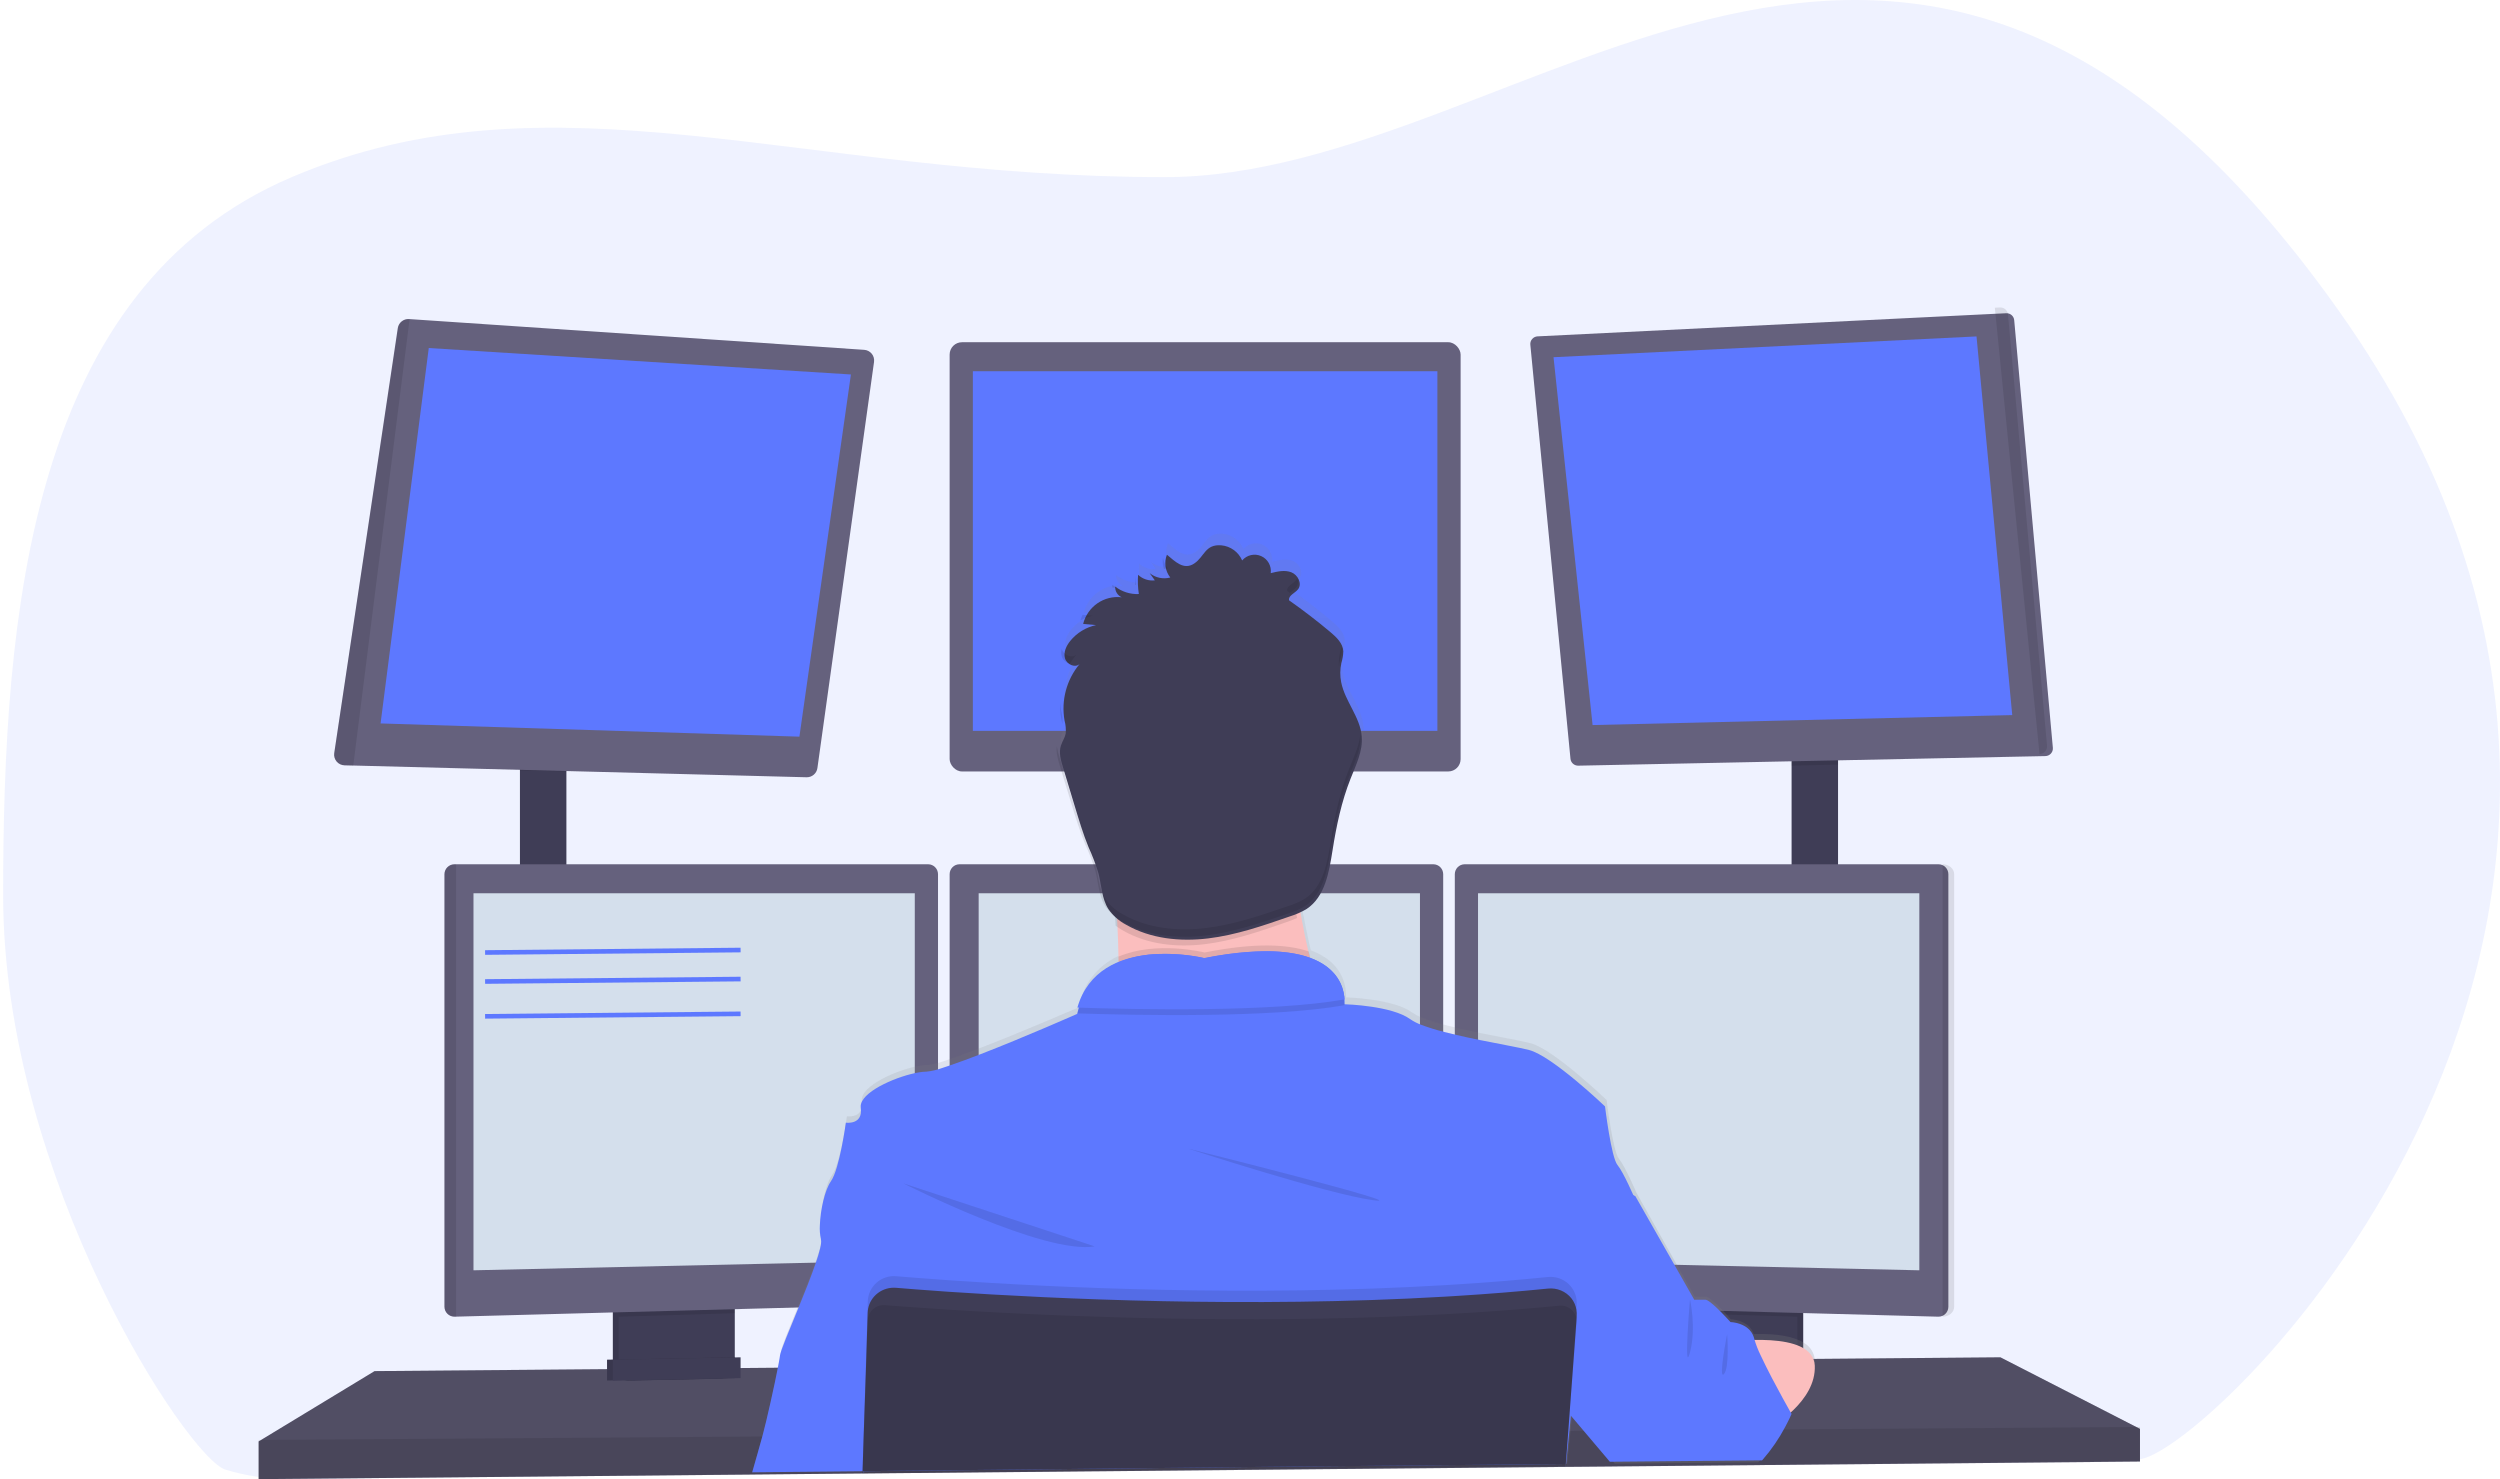 <svg height="255" viewBox="0 0 431 255" width="431" xmlns="http://www.w3.org/2000/svg" xmlns:xlink="http://www.w3.org/1999/xlink"><linearGradient id="a" x1="49.992%" x2="49.992%" y1="100%" y2="-.078%"><stop offset="0" stop-color="#808080" stop-opacity=".25"/><stop offset=".54" stop-color="#808080" stop-opacity=".12"/><stop offset="1" stop-color="#808080" stop-opacity=".1"/></linearGradient><g fill="none" fill-rule="evenodd" transform="translate(.542)"><g fill-rule="nonzero"><path d="m368.114 251.582-65.023.707h-.686l-5.574.06-4.768.051-14.621.159h-.592l-7.443.081h-.227l-45.879.497-40.952.429-4.764.051-29.585.321h-.034l-19.188.206h-.206l-60.671.656-18.15.2c-3.873.041-7.73-.511-11.435-1.639-6.448-1.947-38.316-50.238-38.316-99.028 0-48.79 4.705-104.627 49.751-123.796 45.047-19.169 87.618 0 150.493 0s127.89-82.142 202.41 23.022c74.52 105.164-23.074 197.906-34.54 198.025z" fill="#5d78ff" opacity=".1"/><path d="m89.095 131h8.009v25h-8.009z" fill="#3f3d56"/><path d="m308.328 130h8.009v26h-8.009z" fill="#3f3d56"/><path d="m368.392 246.34v5.629l-65.092.606-.694.013-24.739.229-.591.009-7.519.065h-.223l-45.837.429-75.242.706h-.064l-19.131.182-.206.004-85.007.788v-6.495l19.988-12.124 40.104-.338.857-.004.283-.004.857-.013 19.255-.16.861-.004.274-.004.857-.004 6.174-.052.163-.004 15.232-.13h.124l118.855-1.013 2.909-.022h.291l2.219-.022 16.132-.134.857-.013.793-.009h.411l5.017-.039.994-.013 1.333-.009 4.177-.039 6.628-.056.857-.009 1.491-.009h.279l32.01-.277z" fill="#65617d"/><path d="m368.392 246.34v5.629l-65.092.606-.694.013-24.739.229-.591.009-7.519.065h-.223l-45.837.429-75.242.706h-.064l-19.131.182-.206.004-85.007.788v-6.495l19.988-12.124 40.104-.338.857-.004.283-.004.857-.013 19.255-.16.861-.004.274-.004.857-.004 6.174-.052.163-.004 15.232-.13h.124l118.855-1.013 2.909-.022h.291l2.219-.022 16.132-.134.857-.013.793-.009h.411l5.017-.039.994-.013 1.333-.009 4.177-.039 6.628-.056.857-.009 1.491-.009h.279l32.01-.277z" fill="#000" opacity=".2"/><path d="m125.133 225v10.148c0.0.981-.578 1.875-1.486 2.296-.331.157-.693.242-1.061.249l-14.813.307c-.396.009-.788-.072-1.146-.236-.924-.414-1.516-1.316-1.515-2.308v-10.455z" fill="#3f3d56"/><path d="m125.133 225v10.148c0.0.981-.578 1.875-1.486 2.296-.331.157-.693.242-1.061.249l-14.813.307c-.396.009-.788-.072-1.146-.236-.924-.414-1.516-1.316-1.515-2.308v-10.455z" fill="#000" opacity=".1"/><path d="m126.134 225v10.148c0.0.981-.578 1.875-1.486 2.296-.331.157-.693.242-1.061.249l-14.813.307c-.396.009-.788-.072-1.146-.236-.924-.414-1.516-1.316-1.515-2.308v-10.455z" fill="#3f3d56"/><path d="m290.309 225h20.021v13h-20.021z" fill="#3f3d56"/><path d="m290.309 225h20.021v13h-20.021z" fill="#000" opacity=".1"/><path d="m289.308 225h20.021v13h-20.021z" fill="#3f3d56"/><path d="m97.103 131v2l-8.009-.171v-1.829z" fill="#000" opacity=".1"/><path d="m150.142 62.391-9.763 70.024c-.128.926-.933 1.608-1.869 1.585l-78.171-2.024-1.484-.038c-.523-.012-1.015-.246-1.355-.643-.339-.397-.494-.919-.424-1.436l10.96-73.304c.146-.941.99-1.614 1.941-1.55l78.453 5.303c.512.03.988.272 1.313.667.325.396.469.909.398 1.416z" fill="#65617d"/><path d="m73.377 60-8.308 64.72 72.207 2.28 8.88-62.441z" fill="#5d78ff"/><rect fill="#65617d" height="74" rx="2.132" width="88.094" x="163.174" y="59"/><path d="m167.178 64h80.085v62h-80.085z" fill="#5d78ff"/><path d="m316.337 130v1.813l-8.009.187v-2z" fill="#000" opacity=".1"/><path d="m353.373 128.949c.024.357-.101.709-.344.973-.244.264-.585.418-.946.427l-80.529 1.652c-.694.014-1.281-.505-1.346-1.191l-6.921-71.384c-.035-.358.08-.714.318-.986s.577-.435.939-.452l79.918-3.943.86-.043c.711-.037 1.324.491 1.385 1.195z" fill="#65617d"/><path d="m267.284 61.582 72.925-3.582 6.159 65.282-72.349 1.718z" fill="#5d78ff"/><path d="m352.372 128.588c.024.36-.102.715-.348.981-.246.266-.591.422-.956.431l-7.703-76.955.869-.043c.718-.037 1.337.496 1.4 1.205z" fill="#000" opacity=".1"/><path d="m70.075 55.005-9.714 76.995-1.493-.038c-.526-.012-1.022-.246-1.363-.643-.342-.397-.497-.919-.427-1.437l11.031-73.322c.146-.948 1.003-1.626 1.967-1.555z" fill="#000" opacity=".1"/><path d="m89.095 149h8.009v7h-8.009z" fill="#000" opacity=".1"/><path d="m126.134 224v2.393l-20.021.607v-3z" fill="#000" opacity=".1"/><path d="m161.171 150.7v72.404c-.011.918-.733 1.666-1.642 1.7l-81.742 2.195h-.021c-.926-.012-1.673-.766-1.685-1.7v-74.599c.012-.934.759-1.689 1.685-1.7h81.721c.926.012 1.673.766 1.685 1.7z" fill="#65617d"/><path d="m78.083 149v78h-.025c-1.086-.012-1.964-.766-1.977-1.7v-74.599c.013-.934.891-1.689 1.977-1.7z" fill="#000" opacity=".1"/><path d="m81.086 154h76.081v63.292l-76.081 1.708z" fill="#d4dfec"/><path d="m308.328 149h8.009v7h-8.009z" fill="#000" opacity=".1"/><path d="m309.329 224v3l-20.021-.59v-2.41z" fill="#000" opacity=".1"/><path d="m335.357 150.7v74.599c-.012.943-.772 1.7-1.706 1.7l-81.743-2.195c-.909-.034-1.631-.782-1.642-1.7v-72.404c.011-.934.759-1.689 1.684-1.7h81.705c.932.002 1.69.759 1.701 1.7z" fill="#65617d"/><path d="m336.358 150.7v74.599c-.014.943-.906 1.7-2.002 1.7v-78c1.096 0 1.988.758 2.002 1.7z" fill="#000" opacity=".1"/><path d="m330.351 154h-76.081v63.292l76.081 1.708z" fill="#d4dfec"/><path d="m248.264 150.7v72.404c-.011.918-.733 1.666-1.642 1.7l-81.742 2.195c-.934 0-1.694-.758-1.706-1.7v-74.599c.011-.934.759-1.689 1.685-1.7h81.721c.926.012 1.673.766 1.685 1.7z" fill="#65617d"/><path d="m168.179 154h76.081v63.292l-76.081 1.708z" fill="#d4dfec"/><path d="m368.392 246v5.85l-65.092.63-.694.013-24.739.238-.591.009-7.519.068h-.223l-45.837.446-75.242.734h-.064l-19.131.189-.206.004-85.007.819v-6.75l86.768-.599h.206l17.563-.126h.081l121.289-.842h.124l.073-.004h.201l2.052-.013h.626l31.916-.225 1.885-.009.42-.004z" fill="#000" opacity=".1"/><ellipse cx="207.22" cy="134" fill="#fbbebe" rx="22.023" ry="22"/><path d="m129.137 253.85c0-.047.026-.099.043-.15.428-1.541 1.19-4.146 1.759-6.228.073-.258.141-.511.205-.751.629-2.348 1.853-7.846 2.533-11.275.24-1.206.428-2.146.466-2.618.086-.725 1.374-3.828 2.833-7.395 1.023-2.506 2.14-5.245 2.957-7.554.535-1.372.954-2.786 1.254-4.228.064-.301.064-.613 0-.914-.128-.491-.197-.995-.205-1.502-.098-2.661.693-6.867 1.917-8.631 1.498-2.146 2.568-10.155 2.568-10.155s2.217.322 2.568-1.515c.037-.198.051-.4.043-.601-.001-.16-.014-.319-.039-.476-.381-2.678 6.299-5.528 10.056-6.142.424-.073.853-.113 1.284-.12.913-.1 1.81-.307 2.675-.618.399-.123.827-.266 1.284-.429 1.575-.532 3.458-1.236 5.456-2.009 7.515-2.923 16.612-6.867 16.612-6.867.064-.305.137-.597.218-.884.912-3.67 3.509-6.686 6.997-8.125 0-.283 0-.571 0-.858 0-1.481-.064-3.004-.128-4.524 0-.296-.026-.592-.043-.888 0-.086 0-.176 0-.262 0-.086 0-.15 0-.223 0-.3-.03-.601-.047-.897l-.077-.06c-.657-.498-1.222-1.108-1.669-1.803-.249-.406-.452-.838-.608-1.288-.535-1.455-.659-3.077-1.018-4.614l-.077-.318c-.468-1.55-1.04-3.067-1.712-4.541-.946-2.326-1.673-4.721-2.396-7.146-.439-1.468-.883-2.939-1.331-4.412l-.676-2.249c-.128-.429-.257-.858-.355-1.288-.048-.198-.085-.399-.111-.601-.12-.659-.085-1.336.103-1.979.166-.439.355-.868.565-1.288.09-.19.161-.389.214-.592.014-.045.025-.091.034-.137.03-.153.046-.308.047-.464-.015-.563-.089-1.123-.223-1.67-.003-.007-.003-.015 0-.021-.005-.039-.012-.078-.021-.116-.077-.426-.128-.856-.154-1.288-.151-2.324.365-4.643 1.485-6.682l.081-.155c.236-.415.499-.813.787-1.193.133-.18.27-.352.428-.524-.599.575-1.583.322-2.14-.296-.092-.097-.171-.205-.235-.322-.037-.062-.07-.127-.098-.193-.021-.052-.039-.107-.056-.163-.3-1.052.223-2.172.907-3.026.674-.832 1.51-1.518 2.456-2.017.055-.033.112-.063.171-.09.363-.183.741-.335 1.13-.455.229-.076.462-.139.698-.189l-1.588-.146-.642-.06c.654-2.601 2.896-4.488 5.563-4.682h.462c.225.003.449.022.672.056-.729-.32-1.181-1.062-1.134-1.858 1.121.88 2.51 1.344 3.933 1.313h.163c-.074-.465-.123-.933-.145-1.403-.043-.637-.043-1.277 0-1.914.776.738 1.839 1.094 2.901.97l-.89-1.245c.793.635 1.795.949 2.807.88l.205-.021c.172-.018.343-.051.509-.099h.039c-.081-.103-.154-.21-.227-.322l-.026-.052c-.178-.281-.322-.582-.428-.897-.043-.122-.077-.247-.103-.373-.187-.78-.119-1.6.193-2.339 1.382 1.159 2.897 2.743 4.707 1.545s1.87-3.395 4.707-3.172c1.588.15 2.968 1.157 3.599 2.627.821-.93 2.141-1.232 3.282-.751 1.122.533 1.787 1.718 1.66 2.957 1.177-.296 2.444-.588 3.573-.142 1.13.446 1.857 1.893 1.215 2.858-.017.03-.038.059-.06.086-.526.682-1.69 1.056-1.566 1.914l.18.129.556.403c2.182 1.579 4.308 3.239 6.376 4.979 1.061.893 2.191 1.966 2.264 3.361.013.342-.022.684-.103 1.017-.068.335-.163.67-.235 1.004-.183.853-.232 1.729-.145 2.597.03.253.068.502.116.755.655 3.318 3.299 6.056 3.56 9.442v.24c.016.362.006.725-.03 1.086-.197 2.06-1.147 4.039-1.917 6.009-.047.12-.094.24-.137.361-1.485 3.863-2.341 7.979-2.996 12.086-.211 1.457-.497 2.903-.856 4.331-.39 1.634-1.134 3.162-2.178 4.476-.417.494-.901.928-1.438 1.288-.361.232-.74.434-1.134.605v.026c.047.262.086.524.133.785.026.137.047.275.073.429-.002.008-.002.017 0 .026.359 2.03.77 4.017 1.202 5.906l.218.94c5.392 1.953 6.03 5.953 6.068 7.485.015.204.015.409 0 .614 0 0 8.131.215 11.34 2.575.6.408 1.248.74 1.93.987 1.294.49 2.616.905 3.958 1.24.689.18 1.408.356 2.14.528 1.284.296 2.645.584 3.958.858 3.505.708 6.804 1.288 8.477 1.717 3.993 1.013 13.125 9.794 13.125 9.794s1.07 8.858 2.14 10.15c1.07 1.292 2.996 5.833 2.996 5.833l7.078 12.622 2.996 5.309h1.926c.265 0 .787.378 1.374.901.509.455 1.074 1.021 1.571 1.536l.822.88.514.571s3.111.077 3.954 2.545c2.533-.073 5.644.094 7.823 1.073.297.131.583.286.856.464.903.525 1.545 1.406 1.767 2.429.044.203.069.41.077.618v.73c-.154 3.249-2.264 5.953-4.202 7.773l.137.245s-.064.155-.188.429c-.034.082-.077.172-.124.275-.252.541-.655 1.352-1.181 2.3-1.117 2.053-2.493 3.953-4.095 5.652l-.124.129-24.709.227-.073-.086-4.793-5.734-2.384-2.85-.073-.09-.068.682-.231 2.275-.556 5.498-.03.275v.073l-.064.635.047-.635h-.124l-45.789.429-75.154.833v.361h-.06v-.361l-19.15.206z" fill="url(#a)"/><path d="m229.244 178.735s-42.858 5.097-38.766 0c1.482-1.843 1.891-7.306 1.809-13.528-.026-1.89-.095-3.848-.194-5.798-.474-9.345-1.615-18.477-1.615-18.477s37.474-17.415 33.167-3.61c-1.723 5.577-1.159 13.409.151 20.762.383 2.145.827 4.248 1.292 6.244 1.135 4.869 2.523 9.678 4.157 14.408z" fill="#fbbebe"/><path d="m229.244 178.694s-42.858 5.189-38.766 0c1.482-1.877 1.891-7.437 1.809-13.772 6.534-2.802 14.847-.713 14.847-.713 8.753-1.751 14.365-1.41 17.953-.182 1.135 4.957 2.523 9.852 4.157 14.667z" fill="#000" opacity=".1"/><path d="m148.346 254v-.361l75.116-.82 45.766-.429h.128l-.047.635.064-.635h.081v-.073l.586-5.773.222-2.185.068-.682.06-.571 2.643-8.845 2.643-8.833 2.224-7.438 3.396-11.365s-1.925-4.506-2.994-5.794c-1.069-1.288-2.139-10.086-2.139-10.086s-9.128-8.725-13.118-9.73c-1.672-.429-4.974-1-8.482-1.717-1.313-.266-2.66-.549-3.956-.858-.731-.167-1.45-.343-2.139-.519-1.34-.336-2.661-.746-3.956-1.227-.679-.248-1.326-.578-1.925-.983-3.144-2.313-11.022-2.575-11.326-2.575-.001-.01-.001-.02 0-.03v-.039c.011-.18.011-.361 0-.541 0-.172 0-.373-.038-.601 0-.069 0-.142-.03-.215-.021-.155-.047-.318-.086-.489-.013-.077-.03-.153-.051-.227-.124-.517-.303-1.019-.535-1.498-.03-.069-.068-.142-.103-.21-.21-.396-.453-.774-.727-1.129-.056-.073-.115-.15-.18-.223-.35-.415-.74-.794-1.163-1.133-.115-.09-.235-.185-.359-.27-.069-.056-.142-.108-.218-.155l-.381-.249-.355-.206c-.312-.172-.642-.339-1.001-.498-.111-.052-.231-.099-.351-.146s-.308-.12-.466-.18h-.026l-.321-.129c-.244-.082-.492-.155-.753-.227l-.398-.103-.428-.099-.428-.09c-.428-.086-.885-.163-1.364-.223l-.488-.06-.5-.052-.518-.043-.736-.043-.855-.03c-3.773 0-7.535.401-11.223 1.197-2.562-.572-5.187-.814-7.81-.721h-.372l-.428.026h-.274l-.552.052c-.184 0-.372.039-.556.064s-.376.047-.56.077l-.282.047c-.278.047-.56.099-.855.159-.094.017-.188.039-.282.064-.372.082-.744.18-1.112.292-.184.052-.368.112-.552.176-.094.026-.184.06-.274.094l-.274.099-.269.107-.321.129c-.163.069-.321.142-.479.219-.09.039-.18.082-.265.129-.086.047-.175.086-.257.133-.967.501-1.861 1.134-2.656 1.88l-.218.21-.214.219c-.073.073-.141.15-.21.227-.279.306-.539.628-.778.966-.068.09-.133.18-.197.275-.271.402-.517.82-.736 1.253-.056.103-.107.21-.158.313-.349.725-.635 1.479-.855 2.253-.08.286-.153.572-.218.858 0 0-9.055 4.009-16.566 6.91-1.997.773-3.879 1.472-5.453 2-.458.155-.885.296-1.283.429-.863.313-1.761.521-2.673.618-.43.007-.859.047-1.283.12-3.452.562-9.367 3.004-10.013 5.455-.052.196-.067.4-.043.601v.047c.428 3.004-2.566 2.575-2.566 2.575s-1.069 7.94-2.566 10.086c-1.082 1.545-1.822 4.991-1.916 7.592-.054.81.01 1.624.188 2.416v.06c.171.575-.24 2.146-.937 4.159-.757 2.21-1.861 4.957-2.921 7.549-1.6 3.914-3.105 7.468-3.199 8.249-.038.348-.15.97-.304 1.773-.624 3.27-2.01 9.498-2.695 12.017-.509 1.88-1.249 4.455-1.758 6.223 0 .052-.03.103-.043.15l19.175-.189v.361h.06z" fill="#5d78ff"/><path d="m155.165 204s24.297 12.344 33.035 10.879z" fill="#000" opacity=".1"/><path d="m204.217 198s23.984 7.83 31.978 8.917c7.995 1.087-31.978-8.917-31.978-8.917z" fill="#000" opacity=".1"/><path d="m231.246 173.298c-12.457 2.229-35.911 1.749-46.049 1.411 3.716-12.941 21.835-8.541 21.835-8.541 22.427-4.35 24.146 4.675 24.214 7.13z" fill="#000" opacity=".1"/><path d="m231.246 172.298c-12.457 2.229-35.911 1.749-46.049 1.411 3.716-12.941 21.835-8.541 21.835-8.541 22.427-4.35 24.146 4.675 24.214 7.13z" fill="#5d78ff"/><path d="m297.316 231.37s14.719-2.18 15.008 4.049c.289 6.229-7.506 10.581-7.506 10.581z" fill="#fbbebe"/><path d="m223.072 158.261c-.624.281-1.262.529-1.911.744-4.577 1.591-9.193 3.195-14.012 3.776-4.819.582-9.877.068-14.08-2.352-.441-.251-.867-.53-1.274-.834-.467-9.408-1.592-18.603-1.592-18.603s36.941-17.534 32.695-3.635c-1.69 5.615-1.117 13.501.174 20.904z" fill="#000" opacity=".1"/><path d="m197.665 98.816.887 1.238c-1.058.123-2.116-.23-2.891-.964-.08 1.109-.035 2.223.136 3.321-1.468.071-2.913-.385-4.077-1.286-.047.792.403 1.529 1.126 1.847-3.05-.366-5.897 1.598-6.653 4.59l2.226.206c-1.75.375-3.32 1.338-4.452 2.73-.682.857-1.203 1.954-.904 3s1.74 1.714 2.525.969c-2.259 2.71-3.212 6.285-2.601 9.766.202.733.269 1.497.196 2.254-.141.707-.584 1.32-.806 2.01-.426 1.251-.021 2.61.358 3.857l2 6.608c.725 2.387 1.446 4.778 2.392 7.088.67 1.46 1.24 2.965 1.706 4.504.537 2.074.559 4.345 1.706 6.158.786 1.141 1.837 2.072 3.062 2.713 4.218 2.426 9.314 2.94 14.142 2.357 4.828-.583 9.459-2.19 14.052-3.784 1.02-.309 2-.741 2.917-1.286 3.177-2.091 3.885-6.368 4.478-10.135.661-4.2 1.544-8.391 3.109-12.342.93-2.353 2.132-4.74 1.928-7.259-.26-3.347-2.896-6.06-3.548-9.351-.218-1.1-.208-2.234.03-3.33.202-.653.316-1.331.337-2.014-.072-1.38-1.198-2.443-2.256-3.33-2.294-1.926-4.663-3.745-7.105-5.46-.124-.857 1.036-1.226 1.561-1.903.742-.956-.026-2.473-1.151-2.918-1.126-.446-2.388-.154-3.561.141.157-1.239-.514-2.434-1.651-2.939-1.136-.505-2.468-.201-3.275.749-.634-1.462-2.011-2.46-3.591-2.606-2.827-.223-2.883 1.95-4.691 3.145-1.808 1.196-3.301-.381-4.691-1.53-.52 1.321-.299 2.821.58 3.934-1.234.328-2.55.049-3.548-.75z" fill="#3f3d56"/><path d="m308.328 243.75s-.384.912-1.093 2.232c-1.072 2.032-2.376 3.933-3.888 5.665l-.117.125h-.7l-24.943.228h-.596l-.073-.086-4.838-5.716-1.823-2.155-.073-.09-.156-.181-.086-.103-.112-.133-3.547-4.189 1.296-5.377 2.207-9.058.056-.219.432-1.721.307-1.29 1.028-4.207 3.525-14.474 6.264 3.226 6.605 11.613 3.547 6.237h1.944c.367 0 1.21.705 2.056 1.518.302.288.605.594.864.86.769.791 1.378 1.471 1.378 1.471s3.149.069 3.996 2.538c.044.119.08.242.108.366.281.97.647 1.915 1.093 2.822.557 1.209 1.257 2.581 1.966 3.953 1.318 2.516 2.657 4.912 3.149 5.781l.06.108z" fill="#5d78ff"/><path d="m271.277 224.952-.043.608v.043l-.073.979-.57 7.876-.69 9.488-.197 2.672-.428 5.719v.072l-45.838.425-75.221.808v.357h-.06v-.357-.119l.193-6.11.368-11.939.317-10.122.03-1.008c.038-1.23.584-2.391 1.509-3.209.925-.818 2.149-1.223 3.383-1.118 2.022.17 4.648.379 7.788.6l1.285.094c18.134 1.251 51.647 2.868 85.464.851.711-.038 1.427-.081 2.142-.132 5.243-.328 10.483-.749 15.671-1.276 1.328-.138 2.649.315 3.608 1.237.959.922 1.458 2.219 1.362 3.541z" fill="#000" opacity=".1"/><path d="m148.158 253.983v-.354l75.265-.805 45.857-.422h.129v-.072l.429-5.665.184-2.529.703-9.53.553-7.545v-.185c.026-.348.01-.697-.047-1.041.002-.014.002-.028 0-.042-.118-.711-.412-1.383-.857-1.956-.959-1.21-2.486-1.847-4.037-1.686-5.19.523-10.431.94-15.677 1.265-.716.051-1.431.093-2.143.131-33.831 1.977-67.358.375-85.499-.843l-1.286-.093c-3.141-.219-5.769-.422-7.791-.594-2.305-.191-4.384 1.361-4.817 3.595-.043.228-.069.459-.077.691l-.291 9.341-.399 11.832-.189 6.053v.118.354z" fill="#3f3d56"/><path d="m271.282 228.05-.527 6.584-.784 9.814-.197 2.457-.428 5.502-.026.275v.073l-.064.636.047-.636h-.124l-45.814.429-75.208.816v-.12l.21-6.168.428-12.052.274-8.01c.027-.926.521-1.775 1.31-2.255.485-.298 1.052-.433 1.618-.387.899.073 2.004.159 3.293.253 2.094.155 4.676.335 7.681.524 5.566.352 12.55.73 20.552 1.039 22.265.859 52.322 1.147 80.872-1.361 1.285-.112 2.612-.236 3.909-.361.514-.051 1.031.047 1.49.283.13.065.253.143.368.232.373.271.668.635.856 1.057.044.084.08.172.107.262.129.356.181.735.154 1.112z" fill="#000" opacity=".1"/><path d="m126.134 234v1.343c0.0.997-.578 1.905-1.486 2.333l-17.02.324c-.924-.42-1.516-1.337-1.515-2.345v-1.263z" fill="#000" opacity=".1"/><path d="m126.134 237.586-22.023.414v-3.586l22.023-.414z" fill="#3f3d56"/><path d="m126.134 237.586-22.023.414v-3.586l22.023-.414z" fill="#000" opacity=".1"/><path d="m127.135 237.586-22.023.414v-3.586l22.023-.414z" fill="#3f3d56"/><g fill="#000" opacity=".1" transform="translate(181.193 96)"><path d="m19.569 1.986c-.419-.542-.698-1.179-.811-1.854-.103.66-.042 1.335.18 1.965.213-.02.424-.057.631-.111z"/><path d="m14.118 4.823c-.081-.524-.134-1.051-.159-1.581v1.585z"/><path d="m49.101 19.077c.024-.381.075-.759.155-1.132.203-.65.319-1.323.343-2.003-.01-.153-.033-.304-.069-.453-.073.393-.189.786-.275 1.175-.171.792-.224 1.606-.155 2.413z"/><path d="m40.172 5.878.468.337c.394-.284.764-.601 1.103-.948.329-.452.391-1.045.163-1.555-.043.098-.098.189-.163.273-.528.675-1.695 1.047-1.571 1.892z"/><path d="m4.902 9.987c-.157.312-.282.638-.373.974.671-.373 1.395-.645 2.146-.807z"/><path d="m10.821 5.34c-.282-.155-.552-.33-.807-.525-.011.169.002.339.039.504.256-.012.513-.005.768.021z"/><path d="m52.788 30.508c-.176 2.072-1.146 4.067-1.932 6.032-1.575 3.938-2.464 8.116-3.129 12.307-.597 3.755-1.288 8.018-4.507 10.098-.92.547-1.905.977-2.932 1.281-4.627 1.593-9.293 3.191-14.165 3.772-4.872.581-9.984.073-14.234-2.345-1.232-.64-2.29-1.568-3.082-2.704-1.146-1.807-1.168-4.071-1.717-6.138-.468-1.535-1.042-3.037-1.717-4.494-.949-2.298-1.678-4.699-2.404-7.061-.672-2.196-1.344-4.393-2.013-6.591-.221-.661-.384-1.34-.489-2.029-.167 1.094.159 2.238.489 3.311.67 2.201 1.341 4.398 2.013 6.591.725 2.379 1.455 4.763 2.404 7.061.675 1.457 1.248 2.959 1.717 4.494.541 2.067.562 4.331 1.717 6.138.792 1.136 1.85 2.064 3.082 2.704 4.249 2.418 9.375 2.926 14.234 2.345 4.859-.581 9.521-2.179 14.165-3.772 1.027-.304 2.012-.735 2.932-1.281 3.198-2.08 3.91-6.343 4.507-10.098.665-4.19 1.554-8.368 3.129-12.307.936-2.341 2.146-4.72 1.94-7.236 0-.026-.009-.051-.009-.077z"/><path d="m1.412 28.855s0-.03 0-.047c.077-.753.01-1.514-.197-2.243-.086-.469-.142-.942-.167-1.418-.049.903.007 1.809.167 2.7.069.333.146.671.197 1.008z"/><path d="m2.721 18.406c.33-.552.705-1.076 1.12-1.568-.786.748-2.236.081-2.541-.957-.112.42-.112.862 0 1.281.215.638.757 1.112 1.421 1.243z"/></g><path d="m290.809 224s1.126 4.902 0 9.164 0-9.164 0-9.164z" fill="#000" opacity=".1"/><path d="m297.217 230s.448 5.866-.563 6.906.563-6.906.563-6.906z" fill="#000" opacity=".1"/></g><path d="m83.088 164.214 44.047-.428" stroke="#5d78ff" stroke-width=".8"/><path d="m83.088 169.212 44.047-.424" stroke="#5d78ff" stroke-width=".8"/><path d="m83.088 175.214 44.047-.428" stroke="#5d78ff" stroke-width=".8"/></g></svg>